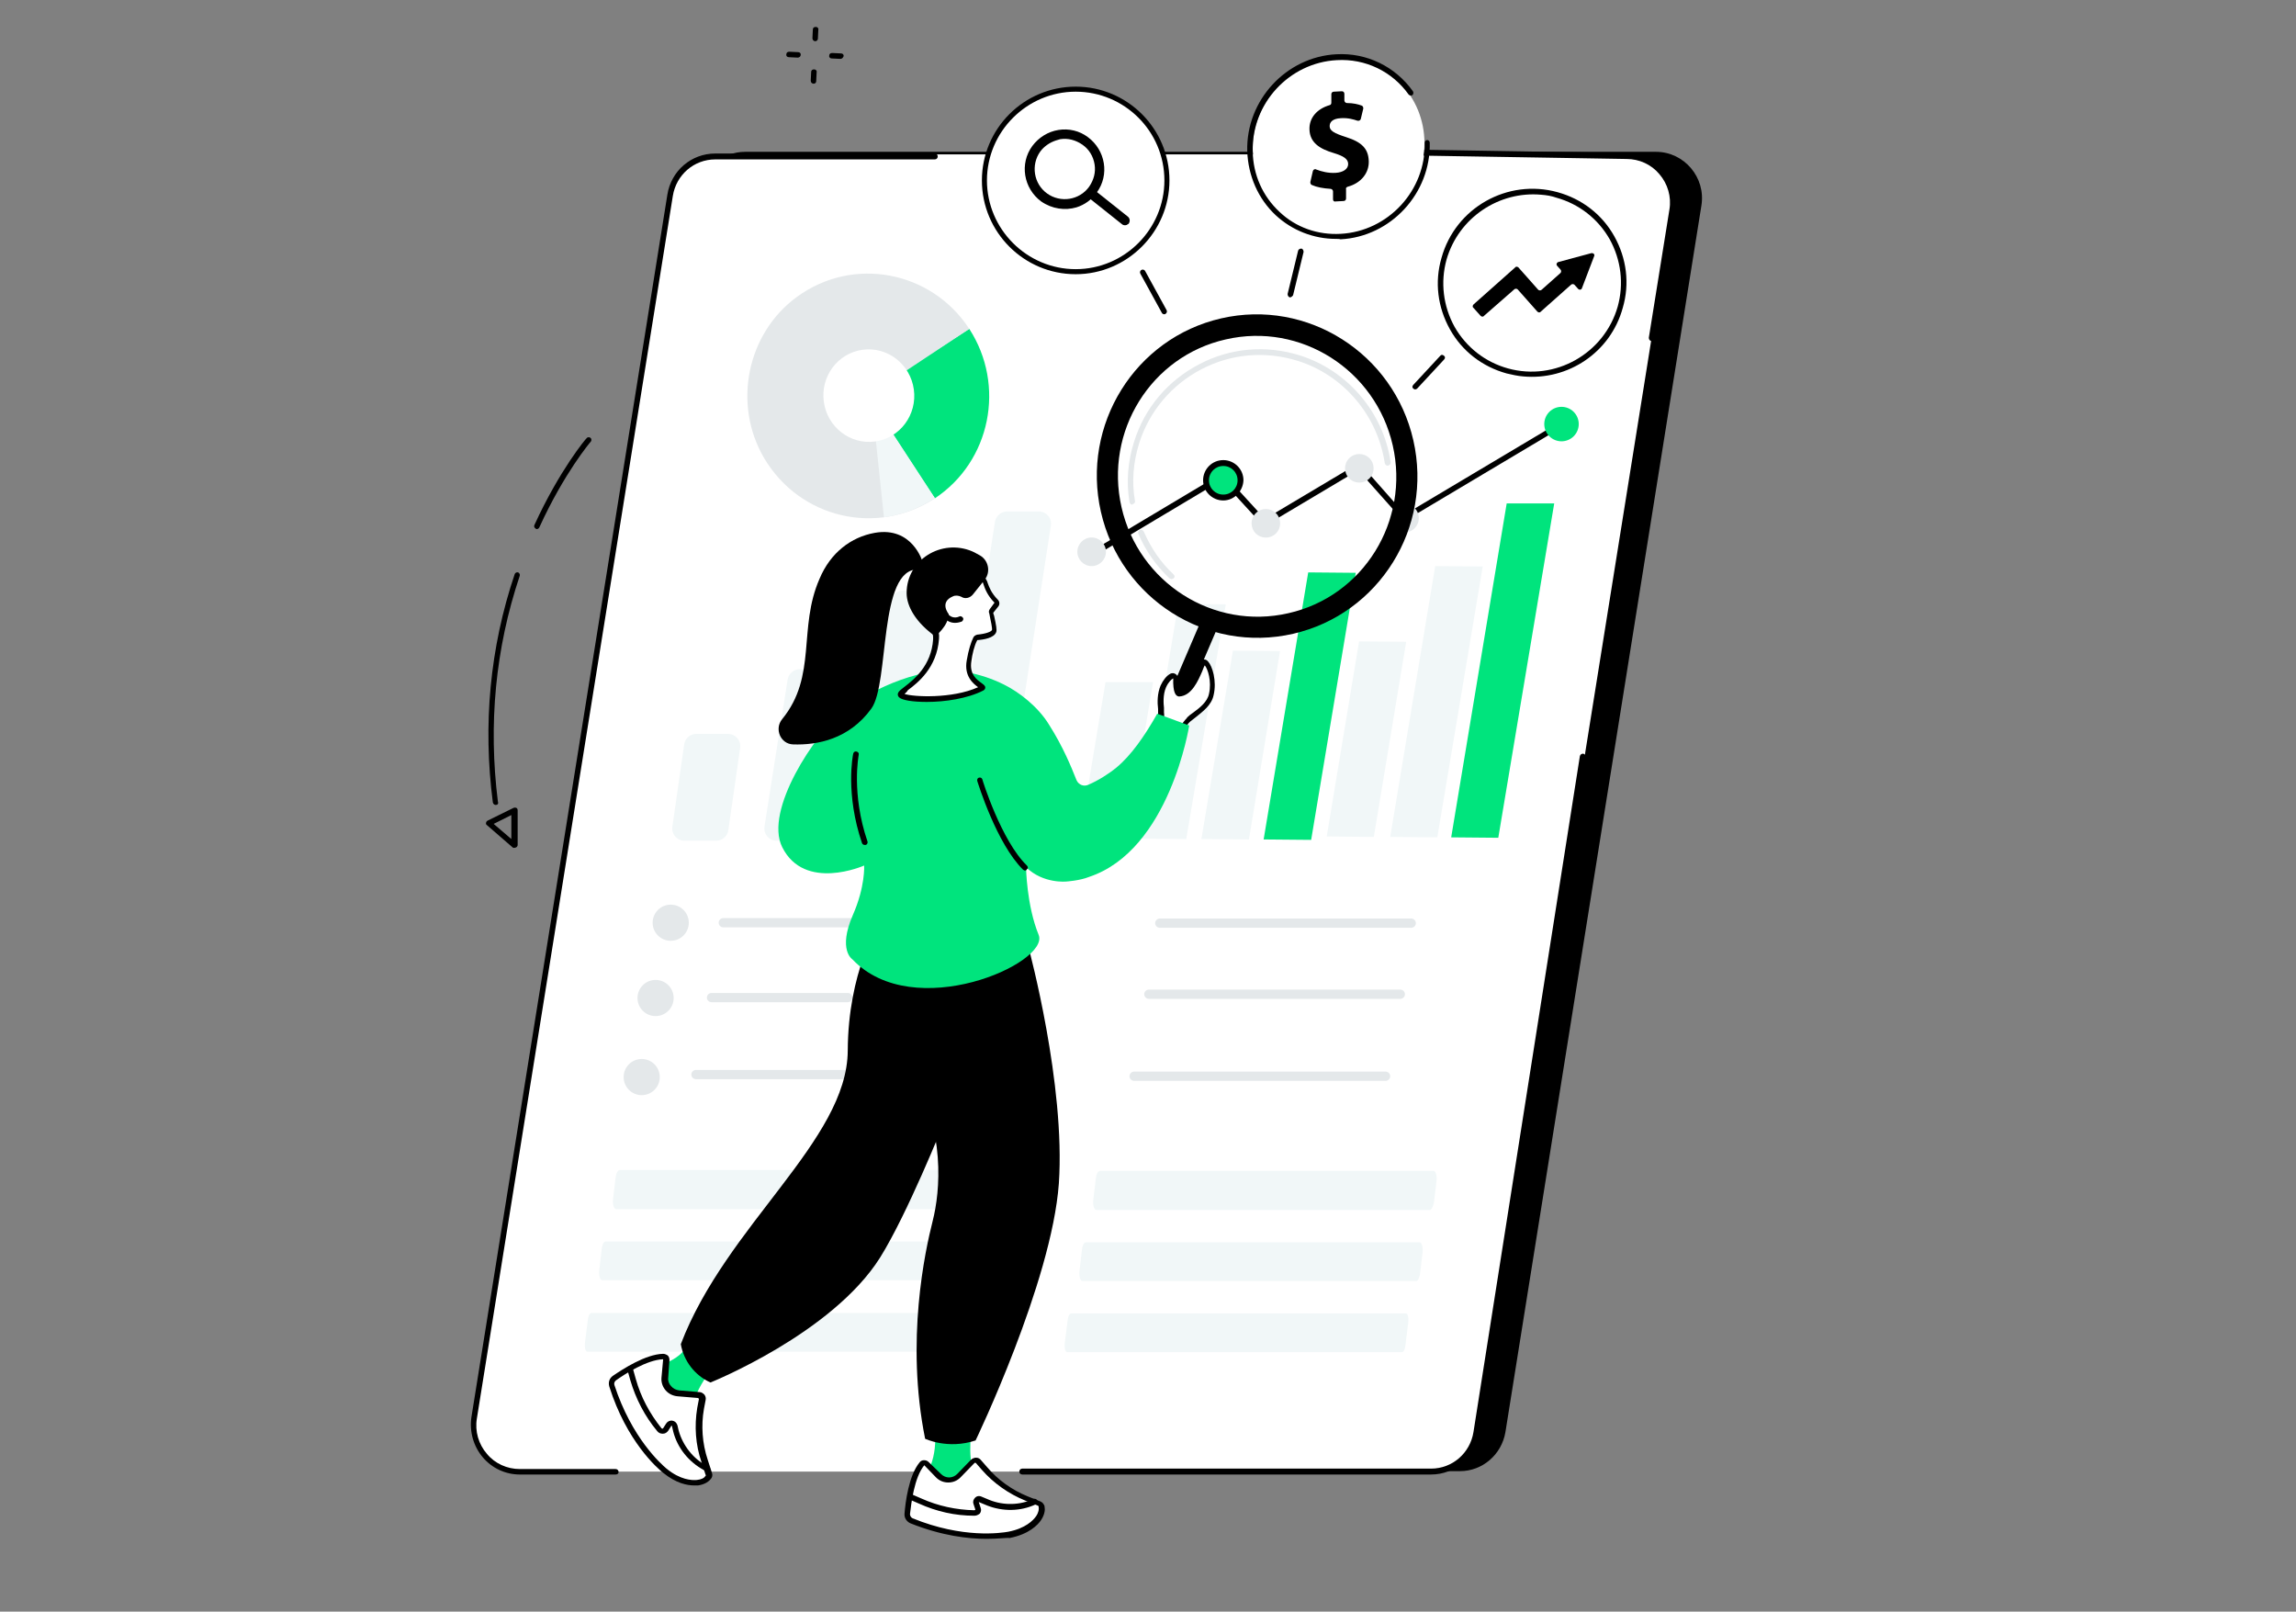 <?xml version="1.0" encoding="utf-8"?>
<!-- Generator: Adobe Illustrator 25.4.1, SVG Export Plug-In . SVG Version: 6.00 Build 0)  -->
<svg version="1.1" id="Layer_1" xmlns="http://www.w3.org/2000/svg" xmlns:xlink="http://www.w3.org/1999/xlink" x="0px" y="0px"
	 width="546px" height="383.2px" viewBox="0 0 546 383.2" style="enable-background:new 0 0 546 383.2;" xml:space="preserve">
<rect x="0" y="0" width="546" height="383.2" fill="#808080" stroke="none"/>
<style type="text/css">
	.st0{fill:#FFFFFF;}
	.st1{fill:#F1F7F8;}
	.st2{fill:#E4E8EA;}
	.st3{fill:#99B9FF;}
	.st4{fill:#00E47D;}
</style>
<g id="Audit_service">
	<g>
		<path d="M189.7,13.7C189.7,13.7,189.7,13.7,189.7,13.7l-2.1-0.1c-0.4,0-0.7-0.3-0.6-0.7c0-0.4,0.3-0.6,0.7-0.6l2.1,0.1
			c0.4,0,0.7,0.3,0.6,0.7C190.4,13.4,190.1,13.7,189.7,13.7z"/>
		<path d="M199.9,14C199.9,14,199.9,14,199.9,14l-2.1-0.1c-0.4,0-0.7-0.3-0.6-0.7c0-0.4,0.3-0.6,0.7-0.6l2.1,0.1
			c0.4,0,0.7,0.3,0.6,0.7C200.5,13.7,200.2,14,199.9,14z"/>
		<path d="M193.5,19.9C193.5,19.9,193.5,19.9,193.5,19.9c-0.4,0-0.7-0.3-0.7-0.7l0.1-2.1c0-0.4,0.3-0.6,0.7-0.6
			c0.4,0,0.7,0.3,0.6,0.7l-0.1,2.1C194.1,19.6,193.9,19.9,193.5,19.9z"/>
		<path d="M193.9,9.8C193.9,9.8,193.9,9.8,193.9,9.8c-0.4,0-0.7-0.3-0.7-0.7l0.1-2.1c0-0.4,0.3-0.6,0.7-0.6c0.4,0,0.7,0.3,0.6,0.7
			l-0.1,2.1C194.5,9.5,194.2,9.8,193.9,9.8z"/>
	</g>
	<g>
		<path d="M117.9,191.4c-0.3,0-0.6-0.2-0.7-0.6c-2.4-18.5-0.7-36.8,5.2-54.3c0.1-0.3,0.5-0.5,0.8-0.4c0.3,0.1,0.5,0.5,0.4,0.8
			c-5.8,17.3-7.5,35.3-5.2,53.7C118.6,191.1,118.3,191.4,117.9,191.4C117.9,191.4,117.9,191.4,117.9,191.4z"/>
		<path d="M127.7,125.8c-0.1,0-0.2,0-0.3-0.1c-0.3-0.2-0.5-0.5-0.3-0.9c6-13.1,12.3-20.6,12.4-20.6c0.2-0.3,0.7-0.3,0.9-0.1
			c0.3,0.2,0.3,0.7,0.1,0.9c-0.1,0.1-6.3,7.4-12.2,20.3C128.2,125.6,127.9,125.8,127.7,125.8z"/>
		<path d="M122.2,201.6c-0.2,0-0.3-0.1-0.4-0.2l-6-5.2c-0.2-0.1-0.3-0.4-0.2-0.6c0-0.2,0.2-0.4,0.4-0.5l6.1-3c0.2-0.1,0.5-0.1,0.7,0
			c0.2,0.1,0.3,0.3,0.3,0.6l0,8.2c0,0.3-0.2,0.5-0.4,0.6C122.4,201.6,122.3,201.6,122.2,201.6z M117.4,195.9l4.2,3.6l0-5.7
			L117.4,195.9z"/>
	</g>
	<g>
		<g>
			<g>
				<g>
					<g>
						<path d="M347.2,349.8H130.6c-6.7,0-11.9-6.1-10.8-12.8l46.6-291.6c0.9-5.4,5.4-9.3,10.8-9.3h216.6c6.7,0,11.9,6.1,10.8,12.8
							l-46.6,291.6C357.1,345.9,352.5,349.8,347.2,349.8z"/>
						<path class="st0" d="M340.3,349.9H123.7c-6.7,0-11.9-6.1-10.8-12.8L159.5,46c0.9-5.4,5.4-9.3,10.8-9.3h216.6
							c6.7,0,11.9,6.1,10.8,12.8l-46.6,291.1C350.2,346,345.6,349.9,340.3,349.9z"/>
						<path d="M146.4,350.6h-22.8c-3.4,0-6.6-1.5-8.8-4.1c-2.2-2.6-3.2-6.1-2.7-9.5l46.6-290.7c0.9-5.7,5.7-9.8,11.4-9.8h52.2
							c0.4,0,0.7,0.3,0.7,0.7c0,0.4-0.3,0.7-0.7,0.7h-52.2c-5.1,0-9.3,3.7-10.1,8.7l-46.6,290.7c-0.5,3,0.4,6.1,2.4,8.4
							c1.9,2.3,4.8,3.6,7.8,3.6h22.8c0.4,0,0.7,0.3,0.7,0.7S146.8,350.6,146.4,350.6z"/>
						<path d="M340.3,350.6h-97.2c-0.4,0-0.7-0.3-0.7-0.7s0.3-0.7,0.7-0.7h97.2c5.1,0,9.3-3.7,10.1-8.7l25.3-160.7
							c0.1-0.4,0.4-0.6,0.8-0.6c0.4,0.1,0.6,0.4,0.6,0.8l-25.3,160.7C350.8,346.5,346,350.6,340.3,350.6z"/>
						<path d="M392.8,81.1c0,0-0.1,0-0.1,0c-0.4-0.1-0.6-0.4-0.6-0.8l4.9-30.5c0.5-3-0.4-6.1-2.4-8.4c-1.9-2.3-4.8-3.6-7.8-3.6
							l-54.9-0.9c-0.4,0-0.7-0.3-0.7-0.7c0-0.4,0.3-0.7,0.7-0.7c0,0,0,0,0,0l54.9,0.9c3.4,0,6.6,1.5,8.8,4.1
							c2.2,2.6,3.2,6.1,2.7,9.5l-4.9,30.5C393.4,80.8,393.1,81.1,392.8,81.1z"/>
					</g>
				</g>
				<g>
					<path class="st1" d="M236.6,124.1l-11.2,72.3c-0.3,1.8,1.1,3.4,2.9,3.4h7.5c1.4,0,2.7-1.1,2.9-2.5l11.2-72.3
						c0.3-1.8-1.1-3.4-2.9-3.4h-7.5C238.1,121.6,236.8,122.7,236.6,124.1z"/>
					<path class="st1" d="M212,142.9l-8.4,53.6c-0.3,1.8,1.1,3.4,2.9,3.4h7.5c1.4,0,2.7-1.1,2.9-2.5l8.4-53.6
						c0.3-1.8-1.1-3.4-2.9-3.4h-7.5C213.4,140.4,212.2,141.4,212,142.9z"/>
					<path class="st1" d="M187.3,161.6l-5.5,34.9c-0.3,1.8,1.1,3.4,2.9,3.4h7.5c1.4,0,2.7-1.1,2.9-2.5l5.5-34.9
						c0.3-1.8-1.1-3.4-2.9-3.4h-7.5C188.8,159.1,187.5,160.2,187.3,161.6z"/>
					<path class="st1" d="M162.7,177l-2.8,19.5c-0.3,1.8,1.1,3.4,2.9,3.4h7.5c1.5,0,2.7-1.1,2.9-2.5l2.8-19.5
						c0.3-1.8-1.1-3.4-2.9-3.4h-7.5C164.1,174.5,162.9,175.6,162.7,177z"/>
				</g>
				<g>
					<ellipse class="st2" cx="159.5" cy="219.4" rx="4.3" ry="4.3"/>
					<ellipse class="st2" cx="155.9" cy="237.3" rx="4.3" ry="4.3"/>
					<ellipse class="st2" cx="152.6" cy="256.1" rx="4.3" ry="4.3"/>
					<path class="st2" d="M244.6,220.5H172c-0.6,0-1.1-0.5-1.1-1.1c0-0.6,0.5-1.1,1.1-1.1h72.6c0.6,0,1.1,0.5,1.1,1.1
						C245.7,220,245.2,220.5,244.6,220.5z"/>
					<path class="st3" d="M242,238.3h-29.6c-0.6,0-1.1-0.5-1.1-1.1c0-0.6,0.5-1.1,1.1-1.1H242c0.6,0,1.1,0.5,1.1,1.1
						C243.1,237.8,242.6,238.3,242,238.3z"/>
					<path class="st2" d="M201.6,238.3h-32.4c-0.6,0-1.1-0.5-1.1-1.1c0-0.6,0.5-1.1,1.1-1.1h32.4c0.6,0,1.1,0.5,1.1,1.1
						C202.7,237.8,202.2,238.3,201.6,238.3z"/>
					<path class="st2" d="M241.2,256.6h-75.7c-0.6,0-1.1-0.5-1.1-1.1c0-0.6,0.5-1.1,1.1-1.1h75.7c0.6,0,1.1,0.5,1.1,1.1
						C242.3,256.1,241.8,256.6,241.2,256.6z"/>
					<path class="st2" d="M329.5,257h-59.8c-0.6,0-1.1-0.5-1.1-1.1c0-0.6,0.5-1.1,1.1-1.1h59.8c0.6,0,1.1,0.5,1.1,1.1
						C330.6,256.5,330.1,257,329.5,257z"/>
					<path class="st2" d="M333,237.5h-59.8c-0.6,0-1.1-0.5-1.1-1.1c0-0.6,0.5-1.1,1.1-1.1H333c0.6,0,1.1,0.5,1.1,1.1
						C334.1,237,333.6,237.5,333,237.5z"/>
					<path class="st2" d="M335.6,220.6h-59.8c-0.6,0-1.1-0.5-1.1-1.1c0-0.6,0.5-1.1,1.1-1.1h59.8c0.6,0,1.1,0.5,1.1,1.1
						C336.7,220.1,336.2,220.6,335.6,220.6z"/>
				</g>
				<g>
					<path class="st4" d="M230.5,78.2c8.7,13.4,5.1,31.5-8.2,40.3l-16.7-24.3L230.5,78.2z"/>
					<path class="st2" d="M230.5,78.2c-9-13.8-27.6-17.4-41-7.6c-11.9,8.7-15.3,25.5-7.8,38.3c8.5,14.4,26.9,18.6,40.6,9.6l-15-23
						c-0.5-0.7-0.3-1.7,0.4-2.2L230.5,78.2z"/>
					<path class="st1" d="M222.3,118.4l-15-23l2.9,27.6C214.4,122.4,218.6,120.9,222.3,118.4z"/>
					
						<ellipse transform="matrix(0.991 -0.137 0.137 0.991 -10.922 29.107)" class="st0" cx="206.5" cy="94.1" rx="10.8" ry="11"/>
				</g>
				<g>
					<path class="st1" d="M340,287.7h-79.3c-0.5,0-0.9-1.2-0.7-2.5l0.6-5c0.1-1,0.5-1.8,1-1.8h79.3c0.5,0,0.9,1.2,0.7,2.5l-0.6,5
						C340.8,286.9,340.4,287.7,340,287.7z"/>
					<path class="st1" d="M336.8,304.6h-79.4c-0.5,0-0.8-1.1-0.7-2.3l0.6-5.2c0.1-1,0.5-1.7,0.9-1.7h79.4c0.5,0,0.8,1.1,0.7,2.3
						l-0.6,5.2C337.5,303.9,337.2,304.6,336.8,304.6z"/>
					<path class="st1" d="M333.4,321.5h-79.6c-0.5,0-0.7-1-0.6-2.1l0.7-5.6c0.1-0.9,0.5-1.5,0.8-1.5h79.6c0.5,0,0.7,1,0.6,2.1
						l-0.7,5.6C334.1,320.8,333.8,321.5,333.4,321.5z"/>
					<path class="st1" d="M225.8,287.5h-79.3c-0.5,0-0.9-1.2-0.7-2.5l0.6-5c0.1-1,0.5-1.8,1-1.8h79.3c0.5,0,0.9,1.2,0.7,2.5l-0.6,5
						C226.7,286.8,226.3,287.5,225.8,287.5z"/>
					<path class="st1" d="M222.6,304.4h-79.4c-0.5,0-0.8-1.1-0.7-2.3l0.6-5.2c0.1-1,0.5-1.7,0.9-1.7h79.4c0.5,0,0.8,1.1,0.7,2.3
						l-0.6,5.2C223.4,303.7,223,304.4,222.6,304.4z"/>
					<path class="st1" d="M219.3,321.4h-79.6c-0.5,0-0.7-1-0.6-2.1l0.7-5.6c0.1-0.9,0.5-1.5,0.8-1.5h79.6c0.5,0,0.7,1,0.6,2.1
						l-0.7,5.6C220,320.7,219.6,321.4,219.3,321.4z"/>
				</g>
				<g>
					<polygon class="st1" points="268,199.4 256.7,199.3 262.9,162.2 274.2,162.2 					"/>
					<polygon class="st1" points="282.1,199.5 270.9,199.4 280.2,143.6 291.5,143.7 					"/>
					<polygon class="st1" points="297,199.6 285.7,199.5 293.2,154.7 304.4,154.8 					"/>
					<polygon class="st4" points="311.8,199.7 300.5,199.6 311.1,136.1 322.4,136.2 					"/>
					<polygon class="st1" points="326.7,199 315.5,198.9 323.2,152.5 334.4,152.6 					"/>
					<polygon class="st1" points="341.8,199.1 330.6,199 341.3,134.6 352.6,134.7 					"/>
					<polygon class="st4" points="356.3,199.2 345.1,199.1 358.3,119.7 369.6,119.7 					"/>
				</g>
				<g>
					<path d="M262.4,130.8c-0.2,0-0.4-0.1-0.6-0.3c-0.2-0.3-0.1-0.7,0.2-0.9l28.3-16.9c0.3-0.2,0.6-0.1,0.8,0.1l9.7,10.6l22-13.1
						c0.3-0.2,0.6-0.1,0.8,0.1l10.5,11.9l36.6-21.8c0.3-0.2,0.7-0.1,0.9,0.2c0.2,0.3,0.1,0.7-0.2,0.9l-37.1,22.1
						c-0.3,0.2-0.6,0.1-0.8-0.1L323,111.8l-22,13.1c-0.3,0.2-0.6,0.1-0.8-0.1l-9.7-10.6l-27.8,16.6
						C262.6,130.8,262.5,130.8,262.4,130.8z"/>
					<g>
						
							<ellipse transform="matrix(0.707 -0.707 0.707 0.707 4.438 239.125)" class="st4" cx="290.9" cy="114.2" rx="4.1" ry="4.1"/>
						<path d="M290.9,119c-2.6,0-4.8-2.1-4.8-4.8c0-2.6,2.1-4.8,4.8-4.8c2.6,0,4.8,2.1,4.8,4.8C295.6,116.8,293.5,119,290.9,119z
							 M290.9,110.8c-1.9,0-3.4,1.5-3.4,3.4c0,1.9,1.5,3.4,3.4,3.4c1.9,0,3.4-1.5,3.4-3.4C294.3,112.3,292.8,110.8,290.9,110.8z"/>
					</g>
					
						<ellipse transform="matrix(0.707 -0.707 0.707 0.707 37.489 292.146)" class="st4" cx="371.4" cy="100.8" rx="4.1" ry="4.1"/>
					
						<ellipse transform="matrix(0.707 -0.707 0.707 0.707 0.201 249.355)" class="st2" cx="301.1" cy="124.4" rx="3.4" ry="3.4"/>
					<circle class="st2" cx="259.6" cy="131.2" r="3.4"/>
					
						<ellipse transform="matrix(0.707 -0.707 0.707 0.707 15.992 261.236)" class="st2" cx="323.3" cy="111.3" rx="3.4" ry="3.4"/>
					<circle class="st2" cx="334" cy="123.2" r="3.4"/>
				</g>
			</g>
		</g>
	</g>
	<g>
		<g>
			<g>
				<path class="st4" d="M231,340.2c0,0-1.2,8.4,1.5,11.9l0.8,1.5l-13.7-1.6l0.8-1.5c1.4-2.6,2-5.4,2-8.2L231,340.2z"/>
				<g>
					<path class="st0" d="M232.8,347.4l1.4,1.6c2.7,3.2,6.1,5.6,10,7.2l3,1.2c0.3,0.1,0.5,0.4,0.6,0.7l0,0.2
						c0.4,1.7-1.6,5.4-7.8,6.6c-3.8,0.7-12.6,1.1-23.2-3.2c-0.7-0.3-1.1-0.9-1-1.7c0.2-2.6,1-8.8,3.4-11.9c0.3-0.3,0.8-0.4,1.1-0.1
						l3,2.9c1.3,1.3,3.5,1.3,4.8-0.1l3.3-3.4C231.8,347,232.4,347,232.8,347.4z"/>
					<path d="M234.6,365.9c-4.3,0-10.6-0.7-18.1-3.7c-0.9-0.4-1.5-1.3-1.4-2.3c0.2-2.6,1-9.1,3.6-12.2c0.2-0.3,0.6-0.5,1-0.5
						c0.4,0,0.8,0.1,1.1,0.4l3,2.9c0.5,0.5,1.2,0.8,1.9,0.8c0.7,0,1.4-0.3,1.9-0.8l3.3-3.4c0.3-0.3,0.8-0.5,1.2-0.5
						c0.5,0,0.9,0.2,1.2,0.6l1.4,1.6c2.6,3.1,6,5.5,9.7,7l3,1.2c0.5,0.2,0.8,0.6,1,1.1l0,0.2c0.2,0.9-0.1,2-0.8,3.1
						c-0.8,1.2-2.9,3.4-7.5,4.3C239.4,365.6,237.4,365.9,234.6,365.9z M219.8,348.4C219.8,348.4,219.7,348.4,219.8,348.4
						c-2.4,2.9-3.1,9.1-3.4,11.6c0,0.4,0.2,0.8,0.6,1c12,4.9,21.1,3.5,22.8,3.2c4.1-0.8,5.9-2.7,6.6-3.7c0.6-0.9,0.7-1.7,0.6-2.1
						l0-0.2c0-0.1-0.1-0.1-0.2-0.2l-3-1.2c-3.9-1.6-7.5-4.1-10.3-7.3l-1.4-1.6c-0.1-0.1-0.2-0.1-0.2-0.1c0,0-0.1,0-0.2,0.1l-3.3,3.4
						c-0.8,0.8-1.8,1.2-2.9,1.2c-1.1,0-2.1-0.4-2.9-1.2L219.8,348.4C219.8,348.4,219.8,348.4,219.8,348.4z"/>
				</g>
				<path d="M231.7,360.4C231.7,360.4,231.7,360.4,231.7,360.4c-4.6,0-9-1-13.2-2.9l-2.3-1c-0.3-0.2-0.5-0.5-0.3-0.9
					c0.2-0.3,0.5-0.5,0.9-0.3l2.3,1c4,1.8,8.3,2.7,12.6,2.8c0,0,0,0,0,0c0.1,0,0.2-0.1,0.2-0.1c0,0,0.1-0.1,0-0.2l-0.4-1.2
					c-0.2-0.6,0-1.1,0.4-1.5c0.4-0.4,1-0.5,1.6-0.2l1.2,0.5c3.3,1.5,7.1,1.6,10.4,0.3l0.7-0.3c0.3-0.1,0.7,0,0.9,0.4
					c0.1,0.3,0,0.7-0.4,0.9l-0.7,0.3c-3.7,1.5-7.9,1.3-11.5-0.3l-1.2-0.5c0,0-0.1,0-0.1,0c-0.1,0.1,0,0.1,0,0.1l0.4,1.2
					c0.2,0.5,0.1,1-0.2,1.4C232.6,360.2,232.2,360.4,231.7,360.4z"/>
			</g>
			<g>
				<path class="st4" d="M170.7,323.8c0,0-5.8,6.4-5.8,10.9l-0.3,1.7l-9.9-10.7l1.6-0.5c2.5-1.4,5.1-2.2,6.7-4.6L170.7,323.8z"/>
				<g>
					<path class="st0" d="M167,332.7l-0.4,2.1c-0.7,4.2-0.4,8.5,1,12.5l1,3.1c0.1,0.3,0,0.6-0.1,0.9l-0.1,0.1
						c-1.1,1.4-5.3,2.3-10.2-1.7c-3-2.5-9.1-9.1-12.6-20.2c-0.2-0.7,0-1.5,0.6-1.9c2.2-1.5,7.6-5,11.5-5.1c0.4,0,0.8,0.4,0.8,0.8
						l-0.3,4.2c-0.1,1.9,1.3,3.6,3.2,3.7l4.8,0.4C166.7,331.6,167.1,332.1,167,332.7z"/>
					<path d="M165.1,353.2c-1.7,0-4.3-0.5-7.4-3c-1.4-1.1-8.7-7.5-12.8-20.5c-0.3-1,0-2,0.9-2.6c2.2-1.5,7.7-5.1,11.9-5.2
						c0.4,0,0.8,0.2,1.1,0.4c0.3,0.3,0.4,0.7,0.4,1.1l-0.3,4.2c-0.1,0.7,0.2,1.5,0.7,2c0.5,0.6,1.2,0.9,1.9,1l4.8,0.4
						c0.5,0,0.9,0.3,1.2,0.6c0.3,0.4,0.4,0.8,0.3,1.3l-0.4,2.1c-0.7,4-0.4,8.2,0.9,12.1l1,3.1c0.2,0.5,0.1,1.1-0.3,1.5l-0.1,0.1
						c-0.6,0.7-1.6,1.2-2.9,1.4C165.7,353.2,165.4,353.2,165.1,353.2z M157.7,323.2C157.7,323.2,157.7,323.2,157.7,323.2
						c-3.8,0.1-9.1,3.5-11.2,5c-0.4,0.3-0.5,0.7-0.4,1.1c4.1,12.6,11.1,18.8,12.4,19.9c3.3,2.7,6,2.8,7.2,2.7c1.1-0.1,1.8-0.5,2-0.9
						l0.1-0.1c0.1-0.1,0.1-0.2,0-0.2l-1-3.1c-1.4-4.1-1.7-8.5-1-12.8l0.4-2.1c0-0.1,0-0.2-0.1-0.2c0,0-0.1-0.1-0.2-0.1l-4.8-0.4
						c-1.1-0.1-2.1-0.6-2.8-1.4c-0.7-0.8-1.1-1.9-1-3L157.7,323.2C157.8,323.2,157.8,323.2,157.7,323.2
						C157.7,323.2,157.7,323.2,157.7,323.2z"/>
				</g>
				<path d="M168.2,349.9c-0.1,0-0.2,0-0.3-0.1l-0.6-0.3c-3.5-1.9-6.2-5.2-7.2-9.1l-0.3-1.3c0,0,0-0.1-0.1-0.1c-0.1,0-0.1,0-0.1,0.1
					l-0.7,1.1c-0.3,0.4-0.7,0.7-1.3,0.7c-0.5,0-1-0.2-1.3-0.6c-3-3.6-5.1-7.7-6.4-12.1l-0.7-2.5c-0.1-0.4,0.1-0.7,0.5-0.8
					c0.4-0.1,0.7,0.1,0.8,0.5l0.7,2.5c1.2,4.3,3.3,8.2,6.1,11.7c0.1,0.1,0.2,0.1,0.2,0.1c0.1,0,0.1,0,0.2-0.1l0.7-1.1
					c0.3-0.5,0.9-0.8,1.5-0.7c0.6,0.1,1,0.5,1.2,1.1l0.3,1.3c1,3.5,3.4,6.6,6.6,8.3l0.6,0.3c0.3,0.2,0.4,0.6,0.3,0.9
					C168.6,349.8,168.4,349.9,168.2,349.9z"/>
			</g>
			<g>
				<path d="M208.9,219.9c0,0-7.2,11-7.3,29.9c-0.1,21.4-28.9,41.5-39.7,69.8l0,0c0.7,4,3.3,7.4,7,9.1l0.1,0
					c0,0,28.9-11.6,40.3-29.7c6.5-10.4,15.1-31.9,15.1-31.9l-4-40.6l-0.9-0.3c-2.5-0.7-4.8-1.7-7-2.9
					C210.8,222.6,209.6,221.4,208.9,219.9L208.9,219.9z"/>
				<path d="M211.9,223.4c0,0-3.3,17,4.8,31.2c8.2,14.3,6.9,28.6,5.1,35.7c-1.8,7.1-6.5,28.5-1.8,51.8c0,0,5.4,2.6,12,0.4
					c0,0,18.1-37.6,19.8-61.1c1.6-23.5-7.1-55.7-7.1-55.7S224.6,230.9,211.9,223.4z"/>
			</g>
		</g>
		<g>
			<g>
				<path class="st2" d="M269.3,120c-0.3,0-0.6-0.2-0.7-0.6c-0.8-4.8-0.4-9.7,1.1-14.4c2.5-8,8-14.5,15.5-18.4
					c7.4-3.9,15.9-4.6,23.9-2.1c11.4,3.6,19.9,13.6,21.6,25.4c0.1,0.4-0.2,0.7-0.6,0.8c-0.4,0.1-0.7-0.2-0.8-0.6
					c-1.7-11.3-9.8-20.9-20.7-24.3c-7.7-2.4-15.8-1.7-22.9,2c-7.1,3.7-12.4,10-14.8,17.6c-1.4,4.5-1.8,9.1-1,13.7
					c0.1,0.4-0.2,0.7-0.6,0.8C269.3,120,269.3,120,269.3,120z"/>
				<path class="st2" d="M278.6,137.7c-0.2,0-0.3-0.1-0.5-0.2c-3.2-3-5.7-6.6-7.4-10.6c-0.1-0.3,0-0.7,0.4-0.9
					c0.3-0.1,0.7,0,0.9,0.4c1.7,3.9,4,7.3,7.1,10.2c0.3,0.3,0.3,0.7,0,0.9C279,137.6,278.8,137.7,278.6,137.7z"/>
			</g>
			<g>
				<path d="M279.8,166.5L279.8,166.5c1.1,0.5,2.3,0,2.8-1.1l6.6-15.4l-3.9-1.7l-6.6,15.4C278.3,164.7,278.8,166,279.8,166.5z"/>
				<path d="M261.8,121.7c4.7,20.7,25.2,33.7,45.7,29c20.5-4.7,33.3-25.3,28.6-46c-4.7-20.7-25.2-33.7-45.7-29
					C269.9,80.4,257.1,101,261.8,121.7z M266.7,120.6c-4.1-18,7-35.9,24.8-39.9c17.8-4.1,35.6,7.2,39.7,25.2
					c4.1,18-7,35.9-24.8,39.9C288.6,149.9,270.8,138.6,266.7,120.6z"/>
			</g>
		</g>
		<g>
			<g>
				<path class="st0" d="M280.4,173.3c0.5,0.2,2-1.8,2.4-2.2c1.4-1.4,4.7-3,5.4-6c0.9-3.8-0.8-7.8-1.7-7.7c-1,0.1-2.2,7.3-6,7.6
					c0,0-0.8-0.1-0.8-3.6c0-0.5-0.5-0.8-1-0.6c-0.6,0.3-1.4,1-2,2.4c-0.8,1.8-0.7,4-0.5,5.2c0.1,0.8-0.2,3.4,0.4,3.6L280.4,173.3z"
					/>
				<path d="M280.4,174c-0.1,0-0.2,0-0.3,0l-3.8-1.3c-0.9-0.3-0.9-1.7-0.9-3.2c0-0.4,0-0.8,0-0.9c-0.2-1.6-0.2-3.7,0.6-5.6
					c0.6-1.3,1.4-2.3,2.3-2.8c0.4-0.2,0.9-0.2,1.3,0.1c0.4,0.3,0.6,0.7,0.6,1.2c0,1.9,0.2,2.7,0.3,2.9c1.9-0.4,3.2-3.2,4-5.2
					c0.6-1.5,1-2.3,1.7-2.4c0.3,0,0.7,0,1.1,0.5c1,1.1,2.1,4.6,1.3,8c-0.5,2.4-2.6,3.9-4.2,5.2c-0.5,0.4-1,0.8-1.4,1.1
					c-0.1,0.1-0.2,0.2-0.4,0.4C281.8,173.2,281.1,174,280.4,174z M280.6,172.7L280.6,172.7C280.6,172.7,280.6,172.7,280.6,172.7z
					 M277,171.4l3.5,1.2c0.4-0.2,1.1-1.1,1.4-1.5c0.2-0.2,0.4-0.4,0.4-0.5c0.4-0.4,0.9-0.8,1.5-1.2c1.5-1.1,3.3-2.5,3.7-4.4
					c0.7-3-0.3-6-1-6.8c-0.2,0.3-0.4,0.9-0.6,1.4c-1,2.3-2.5,5.8-5.4,6l-0.1,0l-0.1,0c-0.7-0.1-1.4-0.9-1.3-4.3
					c-0.4,0.2-1.1,0.8-1.7,2.1c-0.8,1.8-0.6,4-0.5,4.9c0,0.3,0,0.7,0,1.1C276.9,170,276.8,171.1,277,171.4z"/>
			</g>
			<path class="st4" d="M282.8,172.5l-7.6-2.8c-3,5.3-6.2,9.9-9.7,12.8c-2.1,1.7-4.4,3.1-6.7,4.1c-1.1,0.5-2.3,0-2.8-1.1
				c-1.2-3-3.1-7.8-6.6-13.3c-2.6-4.2-7-7.6-10.6-9.4c-5.6-2.8-12.1-4.1-18.3-2.9c-12,2.4-20.2,9.4-20.2,9.4
				c-6.5,5.2-18.6,23.4-14.3,32.1c5.3,10.7,19.5,4.4,19.5,4.4s0.3,5-2.7,11.8c-3.6,8.3-0.1,10.5-0.1,10.5c14.6,15.4,47,0.9,44.3-5.8
				c-2.9-7.1-3-16.1-3-16.1c4.1,4,9.6,3.4,9.6,3.4s3.2-0.2,5.4-1.1C278.2,202.1,282.8,172.5,282.8,172.5z"/>
			<g>
				<path d="M205.6,200.9c-0.3,0-0.5-0.2-0.6-0.4c-4-11.7-2.2-20.9-2.1-21.3c0.1-0.4,0.4-0.6,0.8-0.5c0.4,0.1,0.6,0.4,0.5,0.8
					c0,0.1-1.8,9.2,2.1,20.6c0.1,0.3-0.1,0.7-0.4,0.8C205.8,200.9,205.7,200.9,205.6,200.9z"/>
				<path d="M243.8,207c-0.2,0-0.3-0.1-0.5-0.2c-6.3-6.2-10.7-20.5-10.9-21.1c-0.1-0.4,0.1-0.7,0.4-0.8c0.4-0.1,0.7,0.1,0.8,0.4
					c0,0.1,4.5,14.6,10.6,20.5c0.3,0.3,0.3,0.7,0,0.9C244.1,206.9,243.9,207,243.8,207z"/>
			</g>
		</g>
		<g>
			<g>
				<path class="st0" d="M227.3,133.1c2.4,0,4.7,1.3,5.9,3.4c0.6,1,1.1,1.9,1.2,2.1c0.2,0.6,0.8,2.5,2.7,4.4
					c0.2,0.2,0.2,0.5,0.1,0.7l-1.2,1.6c-0.1,0.1-0.1,0.2-0.1,0.4c0.1,0.8,0.9,3.9,0.7,4.4c-0.5,1.2-3.2,1.5-4,1.5
					c-0.2,0-0.3,0.1-0.4,0.2c-0.3,0.5-1,1.9-1.5,5.3c-0.9,5.2,4.1,6,3.1,6.5c-7.1,3.6-20.1,2.8-19.3,1.3c0.6-1.2,7.8-4.4,8.4-13
					c0.4-5.3-7.1-5.8-1.7-16C222.2,133.6,224.9,133.1,227.3,133.1z"/>
				<path d="M220.4,166.9c-3.3,0-5.9-0.4-6.6-1.1c-0.3-0.3-0.4-0.7-0.2-1.1c0.2-0.4,0.7-0.8,1.5-1.4c2.2-1.7,6.4-5,6.8-11.3
					c0.1-1.7-0.7-2.9-1.6-4.2c-1.7-2.5-3.6-5.2,0-12c1.1-2.1,3.5-3.3,6.8-3.3c0,0,0,0,0.1,0c2.6,0,5.1,1.4,6.4,3.7
					c1,1.7,1.2,2.1,1.2,2.2c0,0.1,0.1,0.2,0.1,0.3c0.3,0.8,0.8,2.3,2.4,3.9c0.4,0.4,0.5,1.1,0.1,1.6l-1.2,1.5c0,0.2,0.1,0.4,0.2,0.7
					c0.5,2.3,0.7,3.4,0.5,3.9c-0.5,1.4-3,1.8-4.5,1.9c-0.7,1.3-1.2,3.4-1.4,5c-0.5,3.2,1.3,4.4,2.4,5.2c0.5,0.4,0.9,0.6,0.9,1.1
					c0,0.2-0.1,0.5-0.5,0.7C230.1,166.1,224.7,166.9,220.4,166.9z M215.1,165c2,0.7,11.3,1.2,17.5-1.6c-1.1-0.8-3.4-2.6-2.7-6.4
					c0.4-2.4,1-4.3,1.6-5.5c0.2-0.3,0.5-0.5,0.9-0.6c2.1-0.2,3.3-0.7,3.5-1.1c0.1-0.4-0.3-2.3-0.5-3.2c-0.1-0.4-0.1-0.7-0.2-0.9
					c-0.1-0.3,0-0.6,0.2-0.9l1.1-1.5c-1.7-1.7-2.3-3.4-2.6-4.3c0-0.1-0.1-0.2-0.1-0.3c0-0.1-0.2-0.5-1.1-2c-1.1-1.9-3.1-3.1-5.3-3.1
					l0,0c0,0,0,0-0.1,0c-2.9,0-4.8,0.9-5.7,2.6c-3.2,6.1-1.7,8.3-0.1,10.7c1,1.4,2,2.9,1.8,5c-0.5,6.9-5.1,10.5-7.4,12.2
					C215.7,164.5,215.3,164.8,215.1,165z M236.5,143.5L236.5,143.5L236.5,143.5z"/>
			</g>
			<path d="M231.4,141.3l2.8-3.5c1.4-1.8,0.9-4.5-1.1-5.7c-0.6-0.3-1.2-0.7-1.9-1c-7.3-3.1-15.6,2-15.6,9.9c0,3.2,2.2,7,6.8,10.3
				c0,0,3.2-2.5,3.2-5.3c0,0-2.3-2.8,1-4.2c0.6-0.3,1.4-0.2,2,0.1l0,0C229.5,142.5,230.7,142.2,231.4,141.3z"/>
			<path d="M227.1,148.1c-1.1,0-2.4-0.5-3.4-2.3c-0.2-0.3,0-0.7,0.3-0.9c0.3-0.2,0.7,0,0.9,0.3c1.2,2.3,3,1.5,3.2,1.4
				c0.3-0.2,0.7,0,0.9,0.3c0.2,0.3,0,0.7-0.3,0.9C228.4,147.9,227.8,148.1,227.1,148.1z"/>
			<path d="M219.4,133.6c0,0-2.4-8.5-11.4-6.9c-5.6,1-10.5,4.7-13.1,10.9c-5.2,11.8-0.5,23.1-8.9,33.4c-1.9,2.3-0.4,5.9,2.6,6
				c5.7,0.2,13.3-1.2,18.6-8.5c4.4-6,1.6-33.5,11.2-33.1L219.4,133.6z"/>
		</g>
	</g>
</g>
<g>
	<g>
		<g>
			
				<ellipse transform="matrix(0.543 -0.84 0.84 0.543 116.204 283.22)" class="st0" cx="318.4" cy="34.8" rx="20.9" ry="20.2"/>
			<path d="M317.7,56.8c-5.3,0-10.4-2-14.3-5.6c-4.2-3.9-6.6-9.4-6.8-15.3c-0.3-12.1,9.3-22.4,21.2-23c7.2-0.4,14,2.9,18.2,8.8
				c0.2,0.3,0.1,0.7-0.1,0.9c-0.3,0.2-0.7,0.1-0.9-0.1c-3.9-5.5-10.3-8.6-17.1-8.2c-11.3,0.6-20.3,10.3-20,21.7
				c0.1,5.6,2.4,10.7,6.4,14.4c3.9,3.7,9.1,5.5,14.5,5.2c11.3-0.6,20.3-10.3,20-21.7c0-0.3,0.3-0.6,0.6-0.6c0.3,0,0.6,0.3,0.6,0.6
				c0.3,12.1-9.3,22.4-21.2,23C318.5,56.8,318.1,56.8,317.7,56.8z"/>
			<g>
				<path d="M317,47.4l0-1.9c0-0.3-0.3-0.6-0.6-0.6c-1.7-0.1-3.3-0.4-4.4-0.9c-0.3-0.1-0.4-0.4-0.4-0.7l0.6-2.6
					c0.1-0.4,0.5-0.6,0.8-0.4c1.3,0.5,2.9,0.9,4.6,0.8c1.8-0.1,3-0.9,3-2.1c0-1.2-1.1-1.9-3.4-2.6c-3.4-1-5.7-2.5-5.8-5.6
					c-0.1-2.7,1.7-4.9,4.8-5.8c0.3-0.1,0.4-0.3,0.4-0.6l0-2c0-0.3,0.2-0.6,0.6-0.6l1.9-0.1c0.3,0,0.6,0.2,0.6,0.6l0,1.6
					c0,0.3,0.3,0.6,0.6,0.6c1.5,0,2.7,0.3,3.5,0.6c0.3,0.1,0.4,0.4,0.4,0.7l-0.6,2.5c-0.1,0.3-0.4,0.5-0.8,0.4
					c-0.9-0.3-2.2-0.7-3.9-0.6c-2.1,0.1-2.7,1-2.7,1.9c0,1.1,1.1,1.7,3.9,2.6c3.8,1.2,5.3,2.8,5.4,5.7c0.1,2.7-1.7,5.2-5,6.1
					c-0.3,0.1-0.5,0.3-0.4,0.6l0,2.2c0,0.3-0.2,0.6-0.6,0.6l-1.9,0.1C317.2,48,317,47.7,317,47.4z"/>
			</g>
		</g>
		<g>
			<g>
				
					<ellipse transform="matrix(0.875 -0.483 0.483 0.875 12.89 184.587)" class="st0" cx="364.5" cy="67.3" rx="21.8" ry="21.7"/>
				<path d="M362.2,89.5c-1.3-0.1-2.6-0.4-3.9-0.7c-5.8-1.6-10.6-5.3-13.5-10.5c-2.9-5.2-3.7-11.2-2-17
					c3.3-11.9,15.7-18.9,27.6-15.6c5.8,1.6,10.6,5.3,13.5,10.5c2.9,5.2,3.7,11.2,2,17C383,83.8,372.9,90.5,362.2,89.5z M366.5,46.3
					c-10-0.9-19.6,5.4-22.5,15.4c-1.5,5.4-0.8,11.1,1.9,16c2.8,4.9,7.3,8.4,12.7,9.9c11.2,3.1,22.9-3.5,26.1-14.7
					c1.5-5.4,0.8-11.1-1.9-16c-2.8-4.9-7.3-8.4-12.7-9.9C369,46.6,367.8,46.4,366.5,46.3z"/>
			</g>
			<path d="M378.4,60.2l-7.8,2.1c-0.4,0.1-0.6,0.6-0.3,0.9l0.8,0.9c0.2,0.2,0.2,0.6,0,0.8l-4.5,4c-0.2,0.2-0.6,0.2-0.8,0l-4.7-5.3
				c-0.2-0.2-0.6-0.3-0.8,0l-9.9,8.8c-0.2,0.2-0.3,0.6,0,0.8l1.7,1.9c0.2,0.2,0.6,0.3,0.8,0l7.2-6.3c0.2-0.2,0.6-0.2,0.8,0l4.7,5.3
				c0.2,0.2,0.6,0.3,0.8,0l7.2-6.4c0.2-0.2,0.6-0.2,0.8,0l0.9,1c0.3,0.3,0.8,0.2,0.9-0.2l2.9-7.6C379.3,60.5,378.9,60.1,378.4,60.2z
				"/>
		</g>
		<g>
			<g>
				
					<ellipse transform="matrix(0.232 -0.973 0.973 0.232 154.762 281.705)" class="st0" cx="255.8" cy="42.8" rx="21.7" ry="21.7"/>
				<path d="M255.8,65.2c-12.3,0-22.3-10-22.3-22.3c0-12.3,10-22.3,22.3-22.3c12.3,0,22.3,10,22.3,22.3
					C278.1,55.1,268.1,65.2,255.8,65.2z M255.8,21.8c-11.6,0-21.1,9.5-21.1,21.1c0,11.6,9.5,21.1,21.1,21.1
					c11.6,0,21.1-9.5,21.1-21.1C276.9,31.2,267.4,21.8,255.8,21.8z"/>
			</g>
			<g>
				<path d="M256,49.3c-2.7,0.8-5.8,0.4-8.4-1.4c-4.2-3.1-5.2-9-2.1-13.2c1.5-2,3.7-3.4,6.2-3.8c2.5-0.4,5,0.2,7,1.7
					c4.2,3.1,5.2,9,2.1,13.2C259.6,47.5,257.9,48.7,256,49.3z M251.1,33.4c-1.5,0.5-2.8,1.4-3.7,2.6c-2.3,3.2-1.6,7.7,1.6,10
					c3.2,2.3,7.7,1.6,10-1.6c1.1-1.6,1.6-3.4,1.3-5.3c-0.3-1.9-1.3-3.6-2.9-4.7c-1.6-1.1-3.4-1.6-5.3-1.3
					C251.7,33.2,251.4,33.3,251.1,33.4z"/>
				<path d="M268.2,51.5l-7.8-6.2l-2.4,1l8.8,7c0.3,0.3,0.8,0.3,1.1,0.2c0.2-0.1,0.3-0.2,0.5-0.3C268.8,52.6,268.7,51.9,268.2,51.5z
					"/>
			</g>
		</g>
	</g>
	<g>
		<path d="M336.5,92.6c-0.1,0-0.3-0.1-0.4-0.2c-0.3-0.2-0.3-0.6,0-0.9l6.4-6.9c0.2-0.3,0.6-0.3,0.9,0c0.3,0.2,0.3,0.6,0,0.9
			l-6.4,6.9C336.9,92.5,336.7,92.6,336.5,92.6z"/>
		<path d="M306.8,70.7c0,0-0.1,0-0.1,0c-0.3-0.1-0.5-0.4-0.5-0.8l2.5-10.3c0.1-0.3,0.4-0.5,0.8-0.5c0.3,0.1,0.5,0.4,0.5,0.8
			l-2.5,10.3C307.3,70.5,307,70.7,306.8,70.7z"/>
		<path d="M277,74.7c-0.3,0.1-0.6-0.1-0.7-0.3l-5.1-9.3c-0.2-0.3-0.1-0.7,0.2-0.9c0.3-0.2,0.7-0.1,0.9,0.2l5.1,9.3
			c0.2,0.3,0.1,0.7-0.2,0.9C277.1,74.7,277.1,74.7,277,74.7z"/>
	</g>
</g>
</svg>
